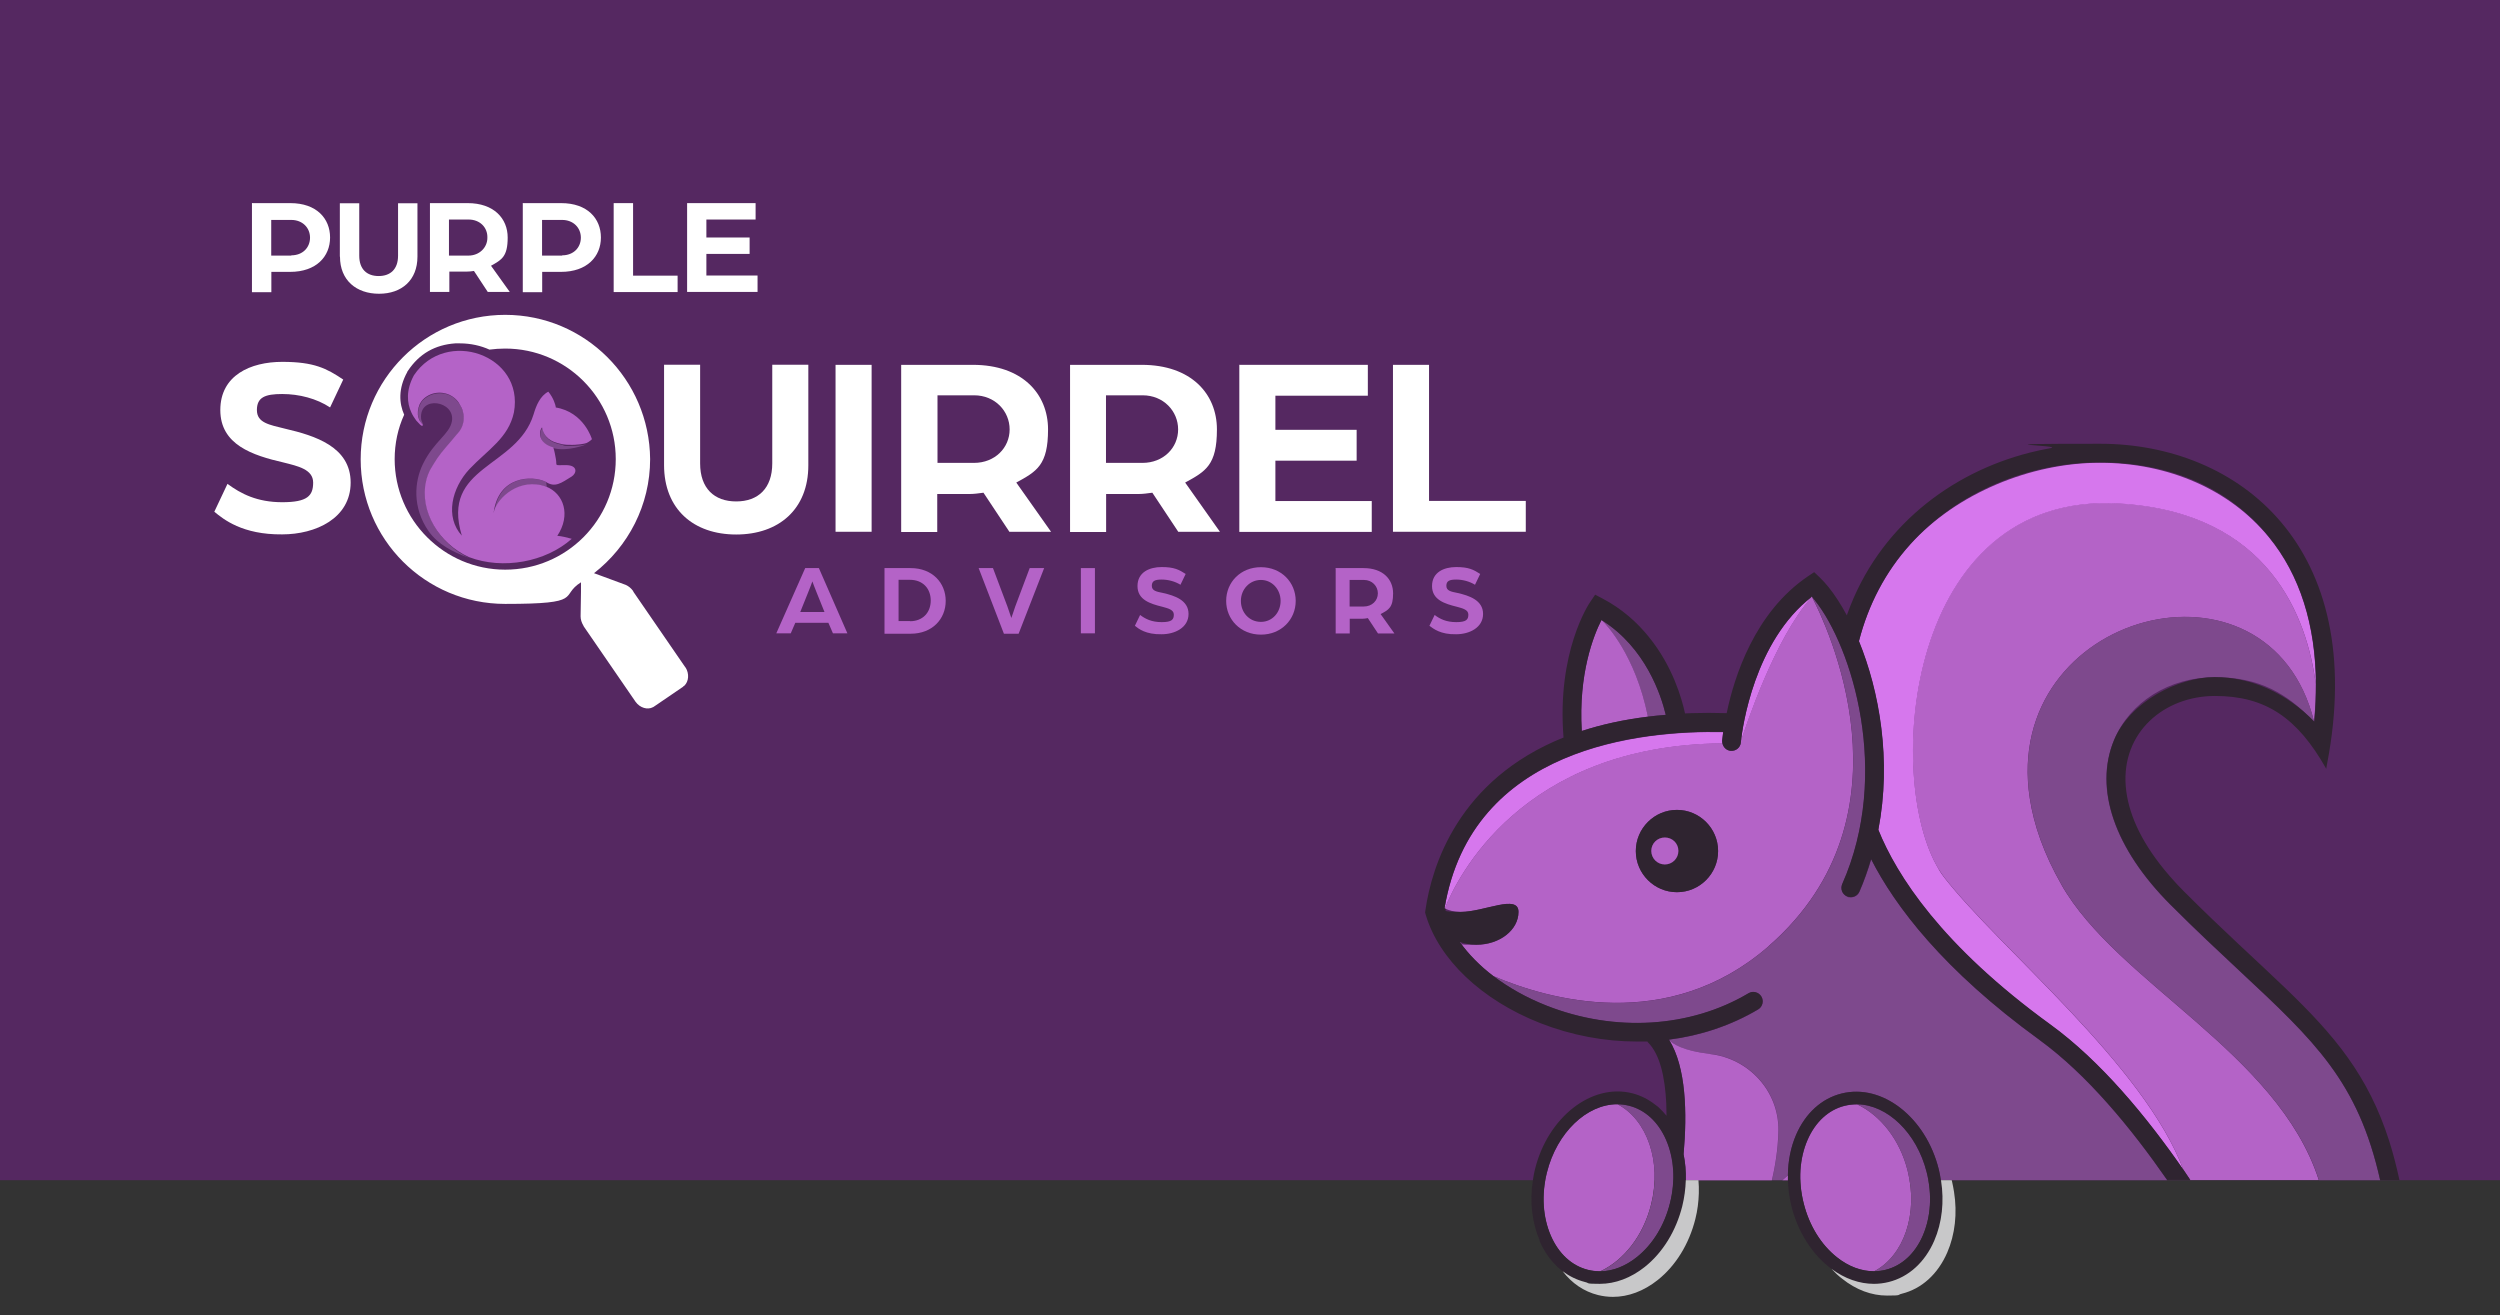 <?xml version="1.0" encoding="UTF-8"?> <svg xmlns="http://www.w3.org/2000/svg" id="Layer_1" version="1.1" viewBox="0 0 1920 1010"><rect x="0" y="0" width="1920" height="1010" fill="#333333" stroke="none"/><defs><style> .st0, .st1 { fill: none; } .st2 { fill: #b0b0b1; } .st3 { fill: #d677ed; } .st4 { fill: #c8c8c9; } .st5 { fill: #fff; } .st6 { fill: #b463c7; } .st1 { stroke: #d677ed; stroke-linecap: round; stroke-linejoin: round; } .st7 { fill: #7e498d; } .st8 { fill: #552861; } .st9 { fill: #2f2430; } </style></defs><path class="st2" d="M1275.6,560.4c-18.9,2.3-35.8,6.1-50.8,11-2.6-43.9,9.1-73.5,15.1-85.2.1,0,.2.2.4.2,33.6,21.2,45.4,57.6,49,72.6-4.7.4-9.3.8-13.7,1.4Z"></path><rect class="st8" width="1920" height="906.4"></rect><g id="Artwork"><g><path class="st7" d="M379.6,394.2c0-.3.3-.8.3-1v-.3c2.8-10.3,19.6-26.2,40-18.9,0-1-.3-2.5-.5-3.8-10.3-5.3-36.5-4.8-39.8,23.9Z"></path><path class="st7" d="M430.7,341.4c-6.8-1.3-12.8-4.8-14.1-12.6h0c-2.8,2.8-3.3,12.1,8.6,15.4h0c10.3,2.8,24.4-2.5,25.4-3-1.5.5-6.8,1.3-13.1,1.3s-3-.3-4.5-.3c-.8-.5-1.5-.8-2.3-.8Z"></path><path class="st7" d="M327.5,369.6h0c.3-1.3.8-2.5,1-3.5,0-.3.3-.8.3-1,.3-1,.8-2,1.3-3s.5-1,.8-1.5c.5-1,1-2,1.8-3h0c2.3-3.5,4.3-6.5,6.3-9.3,3-3.8,5.5-6.8,8.1-9.6,1.5-1.5,2.8-3.3,4-4.8.5-.5.8-1,1.3-1.5s.8-1.3,1.3-1.8c2-3.5,3-7.6,2.5-11.8,0-.8-.3-1.5-.5-2.3-.3-1-.5-2-1-3-.3-.8-.8-1.5-1.3-2.3-1.5-2.5-3.5-4.8-6-6.5-5.3-3.5-15.1-4.3-22.2,2.3-.5.5-1.3,1.3-1.8,2.3s-1,2-1.5,3.3c-.3.8-.3,1.3-.5,2-.3,1-.3,2-.3,3v1.3c.3,1.5.8,3.3,1.5,4.8s1.3,2,2.3,3c.3-1.3-1.3-2.8-1.5-5.3-1.5-18.1,26.2-13.6,23.7,2-1.8,10.3-13.6,15.1-22.4,33.2-6.3,13.1-8.3,33,4.5,51.4,7.1,10.1,18.6,15.9,30,20.1.5.3,1,.5,1.5.5h-.3c-22.2-10.3-38.3-35.3-32.7-58.9Z"></path><path class="st6" d="M426.9,312.9c-.3-2-1.8-7.3-5.8-12.1-6.3,3.3-9.3,10.6-11.3,17.4-12.8,41.5-71.5,39.3-55.1,93.2-13.1-14.4-7.8-36.5,5.8-51.1,14.1-14.9,30-23.9,34.2-43.6h0c8.1-44.3-52.4-65-76.8-28.5-6.3,11.6-5.3,21.4-2,28.5h0c1,2.3,2.5,4.5,3.8,6.3,1,.8,4.8,6,5,3.3h0c-1-1-1.5-2-2.3-3-.8-1.5-1.3-3-1.5-4.8v-1.3c0-1,0-2,.3-3,0-.8.3-1.3.5-2,.3-1.3.8-2.3,1.5-3.3.5-.8,1-1.5,1.8-2.3h0c7.1-6.8,16.9-5.8,22.2-2.3,2.8,1.8,4.8,4,6,6.5.5.8.8,1.5,1.3,2.3.5,1,.8,2,1,3,.3.8.3,1.5.5,2.3.5,4.3-.3,8.3-2.5,11.8-.5.8-.8,1.3-1.3,1.8-.3.5-.8,1-1.3,1.5-1.3,1.5-2.5,3-4,4.8-2.5,2.8-5,5.8-8.1,9.6-2,2.5-4,5.5-6.3,9.3h0c-.5,1-1.3,2-1.8,3s-.5,1-.8,1.5c-.5,1-.8,2-1.3,3,0,.3-.3.8-.3,1-.5,1.3-.8,2.3-1,3.5h0c-5.5,23.7,10.3,48.6,33,58.7h0c25.9,9.8,58.7,3.8,78.8-14.1-3.5-1-7.6-2-11.1-2.3,10.6-15.9,5-32.5-8.6-37.8h0c-20.4-7.3-37.3,8.6-40,18.9v.3c0,.3-.3.8-.3,1,3.5-28.5,29.7-29,40-23.9,7.1,4.8,11.8,1,19.9-4,4-2.5,5-8.8-4.5-8.8s-6.5,1-7.6-4.8c-.5-2.5-1-6-2-8.8h0c-11.8-3.3-11.3-12.3-8.6-15.4h0c1.3,7.8,7.3,11.3,14.1,12.6.8.3,1.5.3,2.3.5,1.5.3,3,.3,4.5.3,6,.3,11.6-.8,13.1-1.3h0c2.8-1.3,4.3-3,4.3-3,0,0-6-20.9-28-24.4Z"></path><g><g><path class="st5" d="M193.8,156h29.2c20.1,0,30.5,11.8,30.5,26.4s-10.6,26.4-30.7,26.4h-14.4v15.6h-14.9v-68.5h.3ZM223.7,196.1c8.8,0,14.4-6,14.4-13.6s-5.8-13.6-14.4-13.6h-15.4v27.4h15.4v-.3Z"></path><path class="st5" d="M261,197.1v-41h14.9v40.3c0,10.3,5.8,15.6,14.9,15.6s14.9-5.3,14.9-15.6v-40.3h14.9v41c0,18.1-12.1,28.5-29.5,28.5s-30-10.3-30-28.5Z"></path><path class="st5" d="M330,156h29.2c20.1,0,30.7,11.8,30.7,26.4s-4.5,17.1-12.8,21.7l14.4,20.1h-16.9l-10.6-16.1c-2,.3-3.8.5-5.8.5h-13.1v15.6h-14.9v-68.2h-.3ZM359.7,196.3c8.6,0,14.6-6.3,14.6-13.6.3-8.1-5.8-14.1-14.4-14.1h-15.1v27.7h14.9Z"></path><path class="st5" d="M401.8,156h29.2c20.1,0,30.5,11.8,30.5,26.4s-10.6,26.4-30.7,26.4h-14.4v15.6h-14.9v-68.5h.3ZM431.7,196.1c8.8,0,14.4-6,14.4-13.6s-5.8-13.6-14.4-13.6h-15.4v27.4h15.4v-.3Z"></path><path class="st5" d="M471.3,156h14.9v55.7h34.2v12.6h-49.1v-68.2Z"></path><path class="st5" d="M527.7,156h52.6v12.6h-37.8v13.8h33.2v12.6h-33.2v16.6h39.3v12.6h-54.1v-68.2Z"></path></g><g><path class="st6" d="M618.3,436.3h10.6l21.9,50.1h-11.1l-3.5-8.1h-25.4l-3.5,8.1h-11.1l22.2-50.1ZM633.2,470l-5.8-14.4c-1.5-3.8-3.5-8.8-3.5-9.1,0,.3-2,5.3-3.5,9.1l-5.8,14.4h18.6Z"></path><path class="st6" d="M679.3,436.3h20.1c16.6,0,26.9,11.3,26.9,25.2s-10.3,25.2-26.9,25.2h-20.1v-50.4ZM698.9,477.1c9.6,0,15.9-6.5,15.9-15.9s-6.3-15.9-15.9-15.9h-8.8v31.7s8.8,0,8.8,0Z"></path><path class="st6" d="M751.5,436.3h11.1l11.1,29.5c1,2.8,3,8.6,3,8.8.3-.5,2-6,3-8.8l11.1-29.5h11.1l-19.6,50.4h-11.3l-19.4-50.4Z"></path><path class="st6" d="M830.1,436.3h10.8v50.1h-10.8v-50.1Z"></path><path class="st6" d="M871.6,480.6l4-8.3c4,3,8.8,5.5,16.6,5.5s9.3-2,9.3-5.8-4.5-4.8-8.8-6c-9.3-2.3-19.1-5.3-19.1-15.9s9.1-14.6,18.6-14.6,13.3,2,18.4,5.3l-4,8.3c-4-2.5-9.3-4-14.4-4s-7.6,1-7.6,4.8,3.5,4.5,8.6,5.5c8.8,2,19.6,5.5,19.6,16.1s-10.6,15.6-20.6,15.6c-12.3.3-17.9-4.3-20.6-6.5Z"></path><path class="st6" d="M941.7,461.5c0-14.4,11.1-25.9,26.7-25.9s26.7,11.6,26.7,25.9-11.1,25.9-26.7,25.9-26.7-11.6-26.7-25.9ZM983.5,461.5c0-8.8-6.5-16.1-15.1-16.1s-15.4,7.1-15.4,16.1,6.5,16.1,15.4,16.1c8.8,0,15.1-7.3,15.1-16.1Z"></path><path class="st6" d="M1025.5,436.3h21.7c14.9,0,22.7,8.6,22.7,19.4s-3.3,12.6-9.6,15.9l10.6,14.9h-12.6l-7.8-11.8c-1.5.3-2.8.5-4.3.5h-9.6v11.3h-10.8v-50.1h-.3ZM1047.4,465.8c6.3,0,10.8-4.5,10.8-10.1s-4.5-10.3-10.6-10.3h-11.1v20.4h10.8Z"></path><path class="st6" d="M1097.8,480.6l4-8.3c4,3,8.8,5.5,16.6,5.5s9.3-2,9.3-5.8-4.5-4.8-8.8-6c-9.3-2.3-19.1-5.3-19.1-15.9s9.1-14.6,18.6-14.6,13.3,2,18.4,5.3l-4,8.3c-4-2.5-9.3-4-14.4-4s-7.6,1-7.6,4.8,3.5,4.5,8.6,5.5c8.8,2,19.6,5.5,19.6,16.1s-10.6,15.6-20.6,15.6c-12.1.3-17.6-4.3-20.6-6.5Z"></path></g><g><path class="st5" d="M641.7,280.2h27.7v128.2h-27.7v-128.2Z"></path><path class="st5" d="M692.1,280.2h55.1c37.8,0,57.7,22.2,57.7,49.6s-8.6,32.2-24.4,40.8l26.7,37.8h-32l-19.9-30c-3.8.5-7.1,1-10.8,1h-24.7v29.2h-27.7v-128.4ZM748,355.5c16.1,0,27.4-11.6,27.4-25.7s-11.3-26.2-27.2-26.2h-28.2v51.9h28Z"></path><path class="st5" d="M821.8,280.2h55.1c37.8,0,57.7,22.2,57.7,49.6s-8.6,32.2-24.4,40.8l26.7,37.8h-32l-19.9-30c-3.8.5-7.1,1-10.8,1h-24.7v29.2h-27.7v-128.4ZM877.4,355.5c16.1,0,27.4-11.6,27.4-25.7s-11.3-26.2-27.2-26.2h-28.2v51.9h28Z"></path><path class="st5" d="M1069.8,280.2h27.7v104.5h74.3v23.7h-102v-128.2Z"></path><path class="st5" d="M951.5,280.2h99v23.7h-71v26.2h62.4v23.7h-62.4v31h74v23.7h-101.7v-128.2h-.3Z"></path><path class="st5" d="M164.6,393l10.1-21.4c10.3,7.6,22.7,14.1,42.1,14.1s23.7-5,23.7-15.1-11.6-12.6-22.7-15.4c-23.9-5.5-48.6-13.6-48.6-40.3s23.2-37,47.6-37,34,5,46.8,13.6l-10.1,21.4c-10.3-6.8-23.7-10.3-36.8-10.3s-19.4,2.5-19.4,12.3,9.3,11.3,21.9,14.4c22.7,5.3,50.1,13.8,50.1,41.3s-26.9,39.8-52.6,39.8c-30.5.3-45.1-11.6-52.1-17.4Z"></path><path class="st5" d="M510,357.2v-77.1h27.7v75.8c0,19.1,10.8,29.2,27.7,29.2s27.7-10.1,27.7-29.2v-75.8h27.7v77.3c0,33.7-22.7,53.1-55.4,53.1s-55.4-19.4-55.4-53.4Z"></path><path class="st5" d="M526.4,512.6l-39.8-57.9-.5-1c-1.5-2-3.3-3.5-5.5-4.5l-17.6-6.5-6.8-2.5c26.2-20.4,43.1-52.1,43.1-87.6-.5-61.2-50.1-110.8-111.3-110.8s-111,49.6-111,111,49.6,111,111,111,41.3-6,58.2-16.6v7.3l-.3,18.9c0,2.3.8,4.8,2,6.8l.5,1,39.8,57.9c3.3,4.5,9.1,6.3,13.3,4,.3,0,.5-.3.8-.5.3,0,.3-.3.5-.3l21.4-14.6c.3,0,.3-.3.5-.5s.5-.3.8-.5c3.5-3.3,4-9.3,1-14.1ZM303.1,352.7c0-12.1,2.5-23.7,7.3-34.2-3.8-8.6-4.8-19.9,2.5-33v-.3l.3-.3c8.8-13.3,20.9-20.1,36.5-21.2h3.5c8.3,0,16.1,1.8,22.7,4.8,4-.5,7.8-.8,12.1-.8,46.8,0,84.9,38,84.9,84.9s-38,84.9-84.9,84.9-84.9-38.3-84.9-84.9Z"></path></g></g></g></g><g><path class="st0" d="M1558.8,612.9c3.1,20.4,10.8,42.7,24.4,66.6-13.5-23.8-21.3-46.1-24.4-66.6Z"></path><path class="st0" d="M1489,667.7c1.4,2.3,2.8,4.3,4.3,6.3-1.5-2-2.9-4.1-4.3-6.3Z"></path><path class="st6" d="M1583.2,679.5c-13.6-23.8-21.3-46.1-24.4-66.6-21.7-143.3,184.2-197.2,218.4-58.6,0-.5,0-1,.1-1.6.9-9.3,1.2-18.4,1.2-27.2-6.6-50.7-35.4-132.5-151.5-139-163.8-9.2-180.5,211.8-138.1,281,1.4,2.2,2.8,4.3,4.3,6.3,43.5,55.7,153.6,143.8,183.8,224.9,1.8,2.5,3.4,5.1,5.1,7.6h98.7c-31.6-98-154.8-151.4-197.7-226.9Z"></path><path class="st6" d="M1358.4,726.5c115.5-100.9,43.5-248.3,33.1-268.2-28.4,31.7-50.6,98.8-54.4,110.6,0,.7-.1,1.1-.1,1.2-.3,4-3.8,6.9-7.8,6.6-3.3-.3-5.8-2.8-6.4-5.9-154.8,1.4-204.2,104.4-213.2,126.9,3,1.4,7,2.7,12.4,2.7,17.8,0,44.2-13.9,44.2,0s-14.5,25.2-32.3,25.2-8.8-.7-12.7-2c6.7,9.3,15.3,18.1,25.6,26,42.2,18,134.2,44.5,211.6-23ZM1287.9,622c17.5,0,31.6,14.2,31.6,31.6s-14.2,31.6-31.6,31.6-31.6-14.2-31.6-31.6,14.2-31.6,31.6-31.6Z"></path><path class="st7" d="M1566.3,798.7c-74-53.7-110.9-102.7-129.2-138.7-2.5,8.4-5.4,16.7-9,24.9-1.2,2.7-3.8,4.3-6.6,4.3s-2-.2-2.9-.6c-3.7-1.6-5.3-5.9-3.7-9.5,37.5-84.8,7.7-182-21.1-218-.5-.7-1-1.4-1.6-2-.2-.2-.4-.5-.6-.7,10.4,19.9,82.3,167.3-33.1,268.2-77.4,67.6-169.4,41.1-211.6,23,11.7,8.9,25.6,16.7,41,22.8,52.3,20.6,110.3,17,155-9.5,3.4-2,7.9-.9,9.9,2.5,2,3.4.9,7.9-2.5,9.9-20.7,12.3-44.1,20.1-68.4,23.2,0,0,0,.1.1.2,2.5,2.9,10.3,8.4,31.4,10.7,29.8,3.4,52.8,28.4,52.5,58.5-.2,15.1-2.9,29.5-5,38.5h7.9c1.3-1.2,2.8-2.4,4.3-3.8.1-11,2.2-21.6,6.3-31.1,7.2-16.6,19.7-27.9,35-31.7,31.2-7.8,64.7,18.4,74.6,58.3.7,2.8,1.2,5.5,1.6,8.3h173.8c-27.8-40.1-61.7-81.2-98.2-107.7Z"></path><path class="st7" d="M1279.3,549c-3.6-15.1-15.4-51.4-49-72.6,3.4,3.4,25.6,26.6,35.3,74,4.4-.6,9-1,13.7-1.4Z"></path><path class="st6" d="M1313.3,809.4c-21.1-2.4-28.8-7.9-31.4-10.7,13,21,13.9,56.1,11.1,87.8,1.3,6.4,1.9,13.1,1.7,20h66.1c2.1-9,4.8-23.4,5-38.5.3-30-22.7-55.1-52.5-58.5Z"></path><path class="st6" d="M1373.1,902.7c-1.5,1.3-3,2.6-4.3,3.8h4.4c0-1.3,0-2.5,0-3.8Z"></path><path class="st6" d="M1265.6,550.4c-9.6-47.4-31.9-70.7-35.3-74-.1,0-.2-.2-.4-.2-6,11.8-17.8,41.3-15.1,85.2,15-4.9,31.8-8.6,50.8-11Z"></path><path class="st7" d="M1719.8,745.6c-15.7-14.7-33.6-31.3-52.9-50.7-43-43-58.9-89.1-43.4-126.4,12.2-29.4,42.6-48.4,77.4-48.4s55.2,12.4,76.4,34.2c-34.3-138.7-240.2-84.8-218.4,58.6,3.1,20.5,10.8,42.8,24.4,66.6,42.9,75.5,166.1,128.9,197.7,226.9h46.9c-16.9-75.6-49.9-106.5-108.1-160.8Z"></path><path class="st3" d="M1489,667.7c-42.4-69.3-25.7-290.3,138.1-281,116.1,6.5,144.9,88.3,151.5,139-.2-45.3-12.2-83.9-36.2-113.2-29.6-36.3-76.9-57.1-129.7-57.1s-110.2,23.4-145.6,62.7c-19.1,21.2-32.2,46.4-39.5,74.5,15.7,38.4,25.2,91.4,14.9,144.9,14,34.9,48.3,88.8,132.2,149.6,38.5,27.9,73.8,70.5,102.3,111.8-30.2-81.1-140.3-169.2-183.8-224.9-1.5-1.9-2.9-4-4.3-6.3Z"></path><path class="st3" d="M1322.8,570.9c-.1-.6-.3-1.2-.2-1.9,0-.5.3-3,.8-6.7-62.8-1.3-193.3,11.3-214,135.4,0,0,.2,0,.2.1,8.9-22.5,58.3-125.5,213.2-126.9Z"></path><path class="st1" d="M1391.5,458.3c0-.1,0,0,0,0"></path><path class="st3" d="M1337.1,569c3.9-11.8,26-78.9,54.4-110.6-44.5,34.3-53.4,101.1-54.4,110.6Z"></path><path class="st9" d="M1287.9,685.2c17.5,0,31.6-14.2,31.6-31.6s-14.2-31.6-31.6-31.6-31.6,14.2-31.6,31.6,14.2,31.6,31.6,31.6ZM1278.6,643.2c5.7,0,10.4,4.6,10.4,10.3s-4.6,10.4-10.4,10.4-10.4-4.6-10.4-10.4,4.6-10.3,10.4-10.3Z"></path><path class="st6" d="M1278.6,663.9c5.7,0,10.4-4.6,10.4-10.4s-4.6-10.3-10.4-10.3-10.4,4.6-10.4,10.3,4.6,10.4,10.4,10.4Z"></path><path class="st6" d="M1191.1,949c6,13.8,16.1,23.1,28.5,26.2,3.1.8,6.3,1.1,9.5,1.1,17.7-8.3,32.8-26.9,38.9-51.2,8.3-33.1-3.1-65.2-25.8-77.1,0,0,0,0-.1,0-23.3,0-46.3,21.6-54,52.4-4.3,17.1-3.2,34.3,3,48.6Z"></path><path class="st7" d="M1268,925.2c-6,24.3-21.2,42.9-38.9,51.2,9.5-.1,19.2-3.8,28-10.9,12.2-9.7,21.2-24.4,25.5-41.5,4.3-17.1,3.2-34.3-3-48.6-6-13.8-16.1-23.1-28.5-26.2-2.9-.7-5.9-1.1-8.8-1.1,22.6,11.9,34,43.9,25.8,77.1Z"></path><path class="st6" d="M1465.1,899.3c-6-24.2-21.1-42.8-38.7-51.1-.2,0-.5,0-.7,0-3,0-6,.4-9,1.1-12.4,3.1-22.5,12.4-28.5,26.2-6.2,14.3-7.3,31.5-3,48.6,4.2,17.1,13.3,31.8,25.5,41.5,9,7.2,19,10.9,28.7,10.8,22.6-11.9,34-43.9,25.7-77Z"></path><path class="st7" d="M1426.4,848.2c17.6,8.3,32.7,26.9,38.7,51.1,8.2,33.1-3.1,65.1-25.7,77,3,0,5.9-.3,8.8-1.1,12.4-3.1,22.5-12.4,28.5-26.2,6.2-14.3,7.3-31.5,3-48.6-7.6-30.5-30.3-51.9-53.3-52.3Z"></path><path class="st9" d="M1414.4,839.8c-15.4,3.8-27.8,15.1-35,31.7-4.1,9.5-6.2,20.1-6.3,31.1,0,1.3,0,2.5,0,3.8.2,6.6,1.1,13.3,2.7,19.9,4.8,19.1,15,35.7,28.8,46.7,10.7,8.6,22.7,13,34.5,13s7.6-.5,11.3-1.4c15.4-3.8,27.8-15.1,35-31.7,6-13.9,7.8-30.1,5.2-46.5-.4-2.8-1-5.5-1.6-8.3-9.9-39.9-43.4-66.1-74.6-58.3ZM1476.7,949c-6,13.8-16.1,23.1-28.5,26.2-2.9.7-5.8,1.1-8.8,1.1-9.7,0-19.7-3.6-28.7-10.8-12.2-9.7-21.2-24.4-25.5-41.5-4.3-17.1-3.2-34.3,3-48.6,6-13.8,16.1-23.1,28.5-26.2,3-.7,6-1.1,9-1.1s.5,0,.7,0c23,.4,45.7,21.8,53.3,52.3,4.3,17.1,3.2,34.3-3,48.6Z"></path><path class="st4" d="M1500.7,915.4c-.4-2.8-1-5.5-1.6-8.3,0-.2-.1-.5-.2-.7h-8.2c2.6,16.4.8,32.6-5.2,46.5-7.2,16.6-19.7,27.9-35,31.7-3.7.9-7.5,1.4-11.3,1.4-11.1,0-22.3-3.9-32.6-11.5,2.5,2.7,5.2,5.3,8.1,7.5,10.7,8.6,22.7,13,34.5,13s7.6-.5,11.3-1.4c15.4-3.8,27.8-15.1,35-31.7,6-13.9,7.8-30.1,5.2-46.5Z"></path><path class="st9" d="M1182.3,952.9c7.2,16.6,19.7,27.9,35,31.7,3.7.9,7.5,1.4,11.4,1.4,11.8,0,23.7-4.4,34.5-13,13.8-11,24-27.6,28.8-46.7,1.7-6.7,2.5-13.3,2.7-19.9.2-6.8-.4-13.5-1.7-20,2.8-31.7,2-66.8-11.1-87.8,0,0,0-.1-.1-.2,24.3-3.1,47.6-10.9,68.4-23.2,3.4-2,4.6-6.5,2.5-9.9-2-3.4-6.5-4.6-9.9-2.5-44.7,26.6-102.7,30.1-155,9.5-15.5-6.1-29.3-13.9-41-22.8-10.3-7.8-18.9-16.6-25.6-26,3.9,1.3,8.2,2,12.7,2,17.8,0,32.3-11.3,32.3-25.2s-26.4,0-44.2,0-9.4-1.3-12.4-2.7c0,0-.2,0-.2-.1,20.7-124.1,151.1-136.7,214-135.4-.5,3.7-.8,6.2-.8,6.7,0,.7.1,1.3.2,1.9.6,3.1,3.1,5.6,6.4,5.9,4,.3,7.5-2.6,7.8-6.6,0,0,0-.5.1-1.2,1.1-9.5,10-76.3,54.4-110.6,0-.1,0,0,0,0,0,0,0-.1,0,0,.2.2.4.5.6.7.5.6,1,1.4,1.6,2,28.8,36,58.7,133.2,21.1,218-1.6,3.7,0,7.9,3.7,9.5,1,.4,1.9.6,2.9.6,2.8,0,5.4-1.6,6.6-4.3,3.6-8.2,6.5-16.6,9-24.9,18.4,36,55.2,85,129.2,138.7,36.5,26.5,70.4,67.6,98.2,107.7h17.8c-1.7-2.5-3.4-5-5.1-7.6-28.6-41.3-63.9-83.9-102.3-111.8-83.8-60.8-118.1-114.7-132.2-149.6,10.3-53.6.8-106.5-14.9-144.9,7.2-28.1,20.3-53.3,39.5-74.5,35.4-39.2,89.8-62.7,145.6-62.7s100,20.8,129.7,57.1c24,29.3,36,67.9,36.2,113.2,0,8.8-.3,17.8-1.2,27.2,0,.5,0,1-.1,1.6-21.2-21.8-48.2-34.2-76.4-34.2s-65.3,19-77.4,48.4c-15.4,37.3.4,83.3,43.4,126.4,19.4,19.4,37.2,36,52.9,50.7,58.2,54.3,91.1,85.2,108.1,160.8h14.8c-2.3-10.6-4.9-20.6-7.8-29.8-16.2-50.8-42.4-81.6-79.7-117.5-22-21.2-47.9-44.2-78-74.4-3.6-3.6-7-7.2-10.1-10.8-.4-.5-.9-1-1.3-1.5-20.1-23.2-30.2-44.9-32.8-63.9,0-.2,0-.5-.1-.7-.2-1.2-.3-2.4-.4-3.7-3.4-41.8,29.8-69.5,68.5-69.5s63.3,16.6,85.5,56c0-.1,0-.3,0-.4.2-1.2.4-2.3.6-3.4,32.2-167.4-68.4-245.9-174.3-245.9s-25.5,1.2-38.2,3.4c-5.3.9-10.5,2.1-15.8,3.4-61,15.5-116.2,57.4-140,123.5-.2.5-.4,1-.5,1.5-4.5-8.4-9.2-15.6-13.9-21.5-2.3-2.9-4.7-5.5-7-7.7l-4.2-4-4.8,3.2c-40.8,27.6-56.6,77-62.4,105.1-9.4-.3-18.4-.3-27,0-1.7,0-3.3.1-5,.2-2.4-11.2-9.4-36.2-27.9-58.9-8.9-11-20.4-21.4-35.4-29.3l-5.7-3-3.6,5.3c-1.1,1.5-26,38.5-20.7,104.4-80.8,32.5-101.2,98.6-106.1,132.8l-.2,1.6.4,1.5c10.1,34.5,43,65.7,87.9,83.4,24.2,9.5,49.6,14.2,74.5,14.2s5.2-.1,7.8-.2c.2.3.3.7.6.9,9.2,9.2,13,26.6,14,46.7.1,3.2.2,6.4.2,9.6-1.9-2.3-3.9-4.5-6.1-6.5-.7-.6-1.4-1.2-2.2-1.7-5.4-4.3-11.4-7.4-18.1-9.1-31.2-7.8-64.7,18.4-74.6,58.3-.7,2.8-1.2,5.5-1.6,8.3-2.6,16.4-.8,32.6,5.2,46.5ZM1229.9,476.2c.1,0,.2.2.4.2,33.6,21.2,45.4,57.6,49,72.6-4.7.4-9.3.8-13.7,1.4-18.9,2.3-35.8,6.1-50.8,11-2.6-43.9,9.1-73.5,15.1-85.2ZM1242.1,848.1s0,0,.1,0c3,0,5.9.4,8.8,1.1,12.4,3.1,22.5,12.4,28.5,26.2,6.2,14.3,7.3,31.5,3,48.6-4.2,17.1-13.3,31.8-25.5,41.5-8.8,7-18.5,10.7-28,10.9-3.2,0-6.4-.3-9.5-1.1-12.4-3.1-22.5-12.4-28.5-26.2-6.2-14.3-7.3-31.5-3-48.6,7.7-30.8,30.7-52.4,54-52.4Z"></path></g><path class="st4" d="M1304.4,906.4h-9.7c-.2,6.6-1.1,13.3-2.7,19.9-4.8,19.1-15,35.7-28.8,46.7-10.7,8.5-22.7,13-34.5,13s-7.6-.5-11.4-1.4c-6.3-1.6-12-4.4-17.2-8.3,7.1,9.3,16.4,15.6,27.2,18.3,3.7.9,7.5,1.4,11.4,1.4,11.8,0,23.7-4.4,34.5-13,13.8-11,24-27.6,28.8-46.7,1.7-6.7,2.5-13.3,2.7-19.9.1-3.4,0-6.7-.3-10Z"></path></svg> 